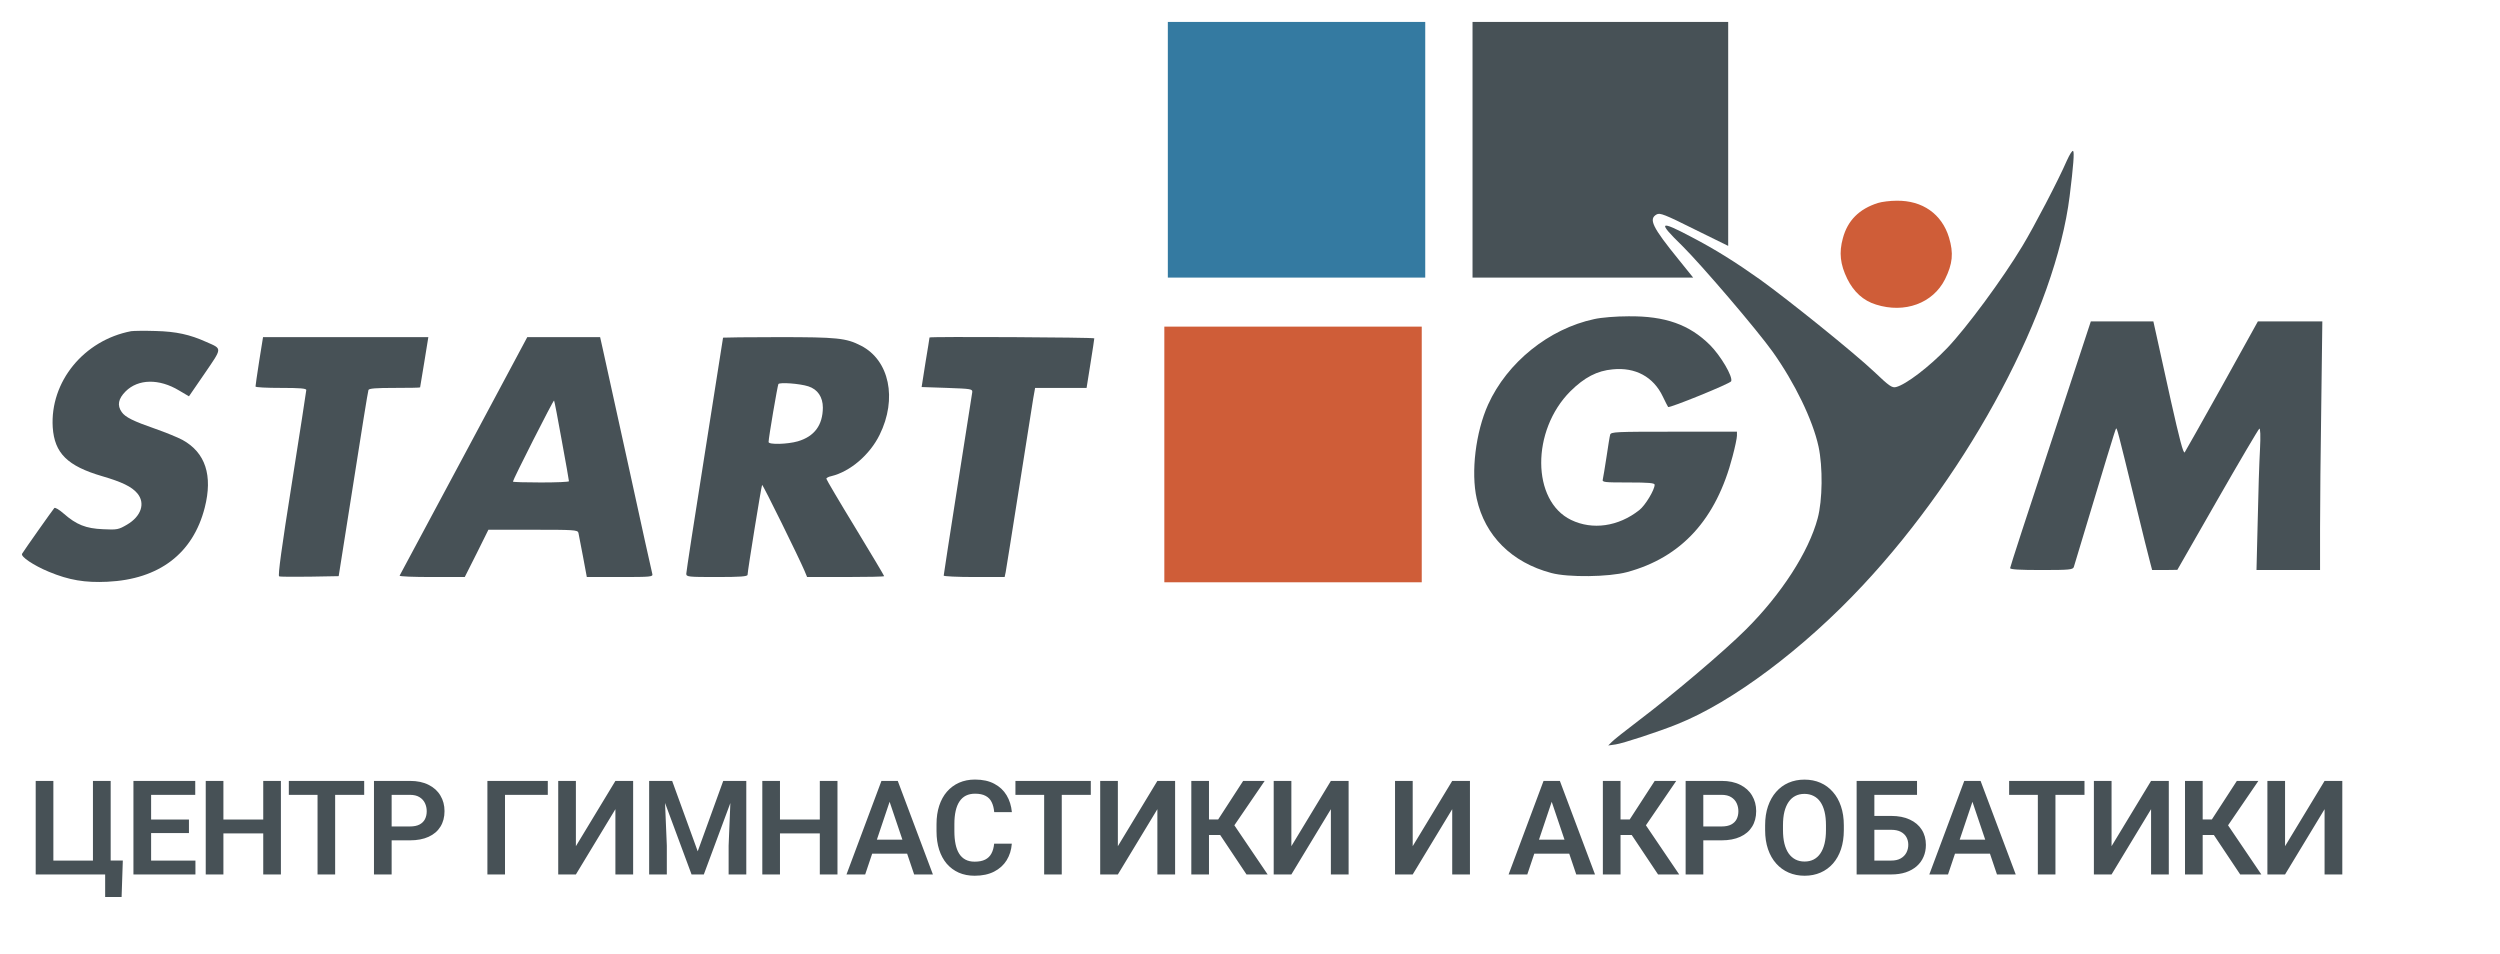 <?xml version="1.0" encoding="UTF-8"?> <svg xmlns="http://www.w3.org/2000/svg" width="912" height="348" viewBox="0 0 912 348" fill="none"> <g filter="url(#filter0_d_4456_179)"> <path d="M419.025 47.633V94.265H465.977H512.929V47.633V1H465.977H419.025V47.633Z" fill="#347AA1"></path> <path d="M530.178 47.633V94.265H570.422H610.667L605.365 87.686C595.719 75.804 594.313 72.865 597.38 71.204C598.53 70.566 600.382 71.268 611.114 76.634L623.443 82.703V41.883V1H576.81H530.178V47.633Z" fill="#475156"></path> <path d="M746.985 51.593C743.919 58.684 734.975 75.804 730.759 82.767C723.541 94.776 710.382 112.599 703.355 119.945C696.839 126.78 688.279 133.296 684.702 134.19C683.232 134.574 682.21 133.871 676.717 128.633C669.562 121.861 645.799 102.697 635.067 94.968C626.251 88.708 618.841 84.044 610.026 79.445C598.208 73.185 597.569 73.824 606.704 82.703C613.667 89.602 633.853 113.174 639.73 121.414C647.715 132.657 654.295 146.2 656.403 155.91C658 163.384 657.872 175.457 656.083 182.101C652.825 194.302 642.86 209.761 629.892 222.664C621.971 230.586 603.318 246.364 590.926 255.754C586.135 259.396 581.663 262.909 580.96 263.676L579.683 264.953L582.366 264.57C585.049 264.187 598.144 259.907 604.915 257.16C624.91 249.175 651.037 229.627 672.692 206.375C711.851 164.406 742.833 106.083 748.007 64.561C749.412 53.254 749.732 48.591 749.285 48.08C748.965 47.761 748.007 49.358 746.985 51.593Z" fill="#475156"></path> <path d="M678.058 67.052C671.223 69.224 667.007 73.44 665.282 79.892C663.813 85.194 664.324 89.474 666.879 94.712C669.243 99.503 672.756 102.697 677.355 104.103C687.832 107.424 698.117 103.655 702.524 94.904C705.335 89.219 705.718 85.386 703.994 79.636C701.374 71.077 694.348 66.094 684.893 66.222C682.53 66.222 679.464 66.605 678.058 67.052Z" fill="#CF5D38"></path> <path d="M574.576 109.405C558.095 112.918 542.827 125.183 535.864 140.578C531.329 150.607 529.54 165.236 531.712 174.946C534.714 188.488 544.488 198.198 558.925 202.031C565.057 203.692 579.878 203.5 586.521 201.712C606.388 196.346 619.1 182.484 625.041 159.487C625.935 156.165 626.638 152.779 626.638 151.949V150.48H603.705C582.369 150.48 580.708 150.543 580.389 151.566C580.197 152.204 579.622 155.846 579.047 159.742C578.472 163.575 577.834 167.28 577.706 167.855C577.386 168.941 578.153 169.005 586.968 169.005C594.506 169.005 596.614 169.196 596.614 169.835C596.614 171.688 593.165 177.437 590.993 179.098C583.391 185.103 573.937 186.444 566.143 182.675C551.707 175.712 551.579 150.032 565.888 135.723C570.998 130.677 575.598 128.249 581.347 127.738C589.587 126.908 596.167 130.485 599.553 137.576C600.511 139.556 601.405 141.345 601.533 141.472C601.916 141.984 624.274 132.913 624.53 132.082C625.233 130.421 620.697 122.756 616.8 118.859C609.263 111.385 600.447 108.255 587.096 108.383C582.561 108.383 577.067 108.83 574.576 109.405Z" fill="#475156"></path> <path d="M741.046 154.888C732.934 179.418 726.29 199.859 726.29 200.243C726.29 200.754 729.803 200.945 737.725 200.945C748.073 200.945 749.223 200.818 749.542 199.795C761.105 161.34 764.682 149.522 764.938 149.33C765.257 149.011 765.576 150.161 771.645 175.074C774.456 186.636 777.075 197.24 777.458 198.518L778.097 200.945H782.696L787.296 200.881L801.924 175.329C809.973 161.276 816.872 149.586 817.192 149.394C817.575 149.138 817.703 151.885 817.447 156.932C817.192 161.276 816.808 172.966 816.617 182.867L816.169 200.945H827.796H839.358V185.742C839.358 177.437 839.55 156.996 839.805 140.387L840.188 110.235H828.434H816.681L803.649 133.743C796.43 146.647 790.298 157.571 789.979 158.018C789.468 158.593 788.062 153.099 784.932 139.173C782.568 128.377 780.141 117.39 779.566 114.835L778.544 110.235H767.109H755.739L741.046 154.888Z" fill="#475156"></path> <path d="M417.748 158.784V205.417H464.7H511.652V158.784V112.151H464.7H417.748V158.784Z" fill="#CF5D38"></path> <path d="M40.854 113.813C23.543 117.134 11.214 132.274 12.236 148.883C12.874 158.337 17.602 163 30.25 166.705C37.468 168.813 41.046 170.538 43.09 172.966C46.092 176.543 44.559 181.334 39.321 184.4C36.255 186.189 35.744 186.317 30.633 186.061C24.309 185.806 20.86 184.4 16.26 180.376C14.599 178.907 13.066 178.012 12.811 178.332C12.236 178.97 1.759 193.791 1.057 195.004C0.418 196.026 5.273 199.284 10.83 201.584C18.177 204.65 24.054 205.608 32.166 205.225C51.075 204.331 63.404 194.94 67.684 178.204C70.686 166.45 67.939 158.082 59.571 153.482C57.782 152.524 53.375 150.735 49.733 149.458C41.621 146.647 38.682 145.178 37.404 143.325C35.68 140.898 36.127 138.47 38.81 135.787C43.409 131.188 51.075 131.06 58.357 135.468L61.934 137.576L67.684 129.208C74.136 119.753 74.136 120.328 68.323 117.773C62.254 115.026 57.271 113.94 49.797 113.749C45.773 113.621 41.748 113.685 40.854 113.813Z" fill="#475156"></path> <path d="M87.55 124.736C86.784 129.591 86.209 133.743 86.209 133.999C86.209 134.318 90.361 134.51 95.472 134.51C102.435 134.51 104.734 134.701 104.734 135.276C104.734 135.723 102.307 151.182 99.432 169.516C95.791 192.449 94.322 203.053 94.833 203.245C95.216 203.436 100.263 203.436 106.012 203.372L116.552 203.181L121.854 169.644C124.729 151.182 127.22 135.723 127.412 135.276C127.603 134.701 130.095 134.51 136.994 134.51C142.104 134.51 146.256 134.446 146.256 134.318C146.256 134.254 146.959 130.102 147.789 125.055L149.259 115.984H119.107H88.956L87.55 124.736Z" fill="#475156"></path> <path d="M162.226 159.231C149.45 183.058 138.909 202.733 138.782 202.989C138.654 203.308 143.956 203.5 150.536 203.5H162.545L166.889 194.876L171.169 186.252H187.394C202.342 186.252 203.684 186.316 204.003 187.338C204.131 187.977 204.898 191.874 205.664 195.962L207.069 203.5H219.207C230.45 203.5 231.28 203.436 230.961 202.35C230.769 201.775 226.872 184.017 222.273 162.936C217.61 141.856 213.394 122.692 212.883 120.264L211.924 115.984H198.637H185.35L162.226 159.231ZM197.935 153.737C199.404 161.658 200.554 168.302 200.554 168.558C200.554 168.813 195.954 169.005 190.333 169.005C184.711 169.005 180.112 168.877 180.112 168.685C180.112 167.983 194.868 138.853 195.124 139.109C195.252 139.237 196.529 145.816 197.935 153.737Z" fill="#475156"></path> <path d="M256.769 116.176C256.769 116.304 253.767 135.468 250.062 158.784C246.357 182.036 243.354 201.647 243.354 202.286C243.354 203.436 243.993 203.5 254.534 203.5C263.03 203.5 265.713 203.308 265.713 202.67C265.713 201.328 270.759 170.155 271.015 169.899C271.27 169.643 284.557 196.665 286.474 201.2L287.432 203.5H301.485C309.215 203.5 315.539 203.372 315.539 203.181C315.539 202.989 310.812 195.068 304.999 185.486C299.186 175.968 294.459 167.919 294.459 167.663C294.459 167.344 295.225 166.897 296.247 166.705C303.146 165.044 310.301 158.912 313.878 151.629C320.394 138.47 317.456 124.416 307.107 119.114C301.677 116.304 298.419 115.984 277.083 115.984C265.904 115.984 256.769 116.112 256.769 116.176ZM287.879 133.934C291.265 135.02 293.181 137.831 293.181 141.728C293.117 148.116 290.115 152.204 284.046 153.993C280.277 155.079 273.378 155.27 273.378 154.248C273.378 152.715 276.636 133.679 276.955 133.104C277.403 132.401 284.685 132.912 287.879 133.934Z" fill="#475156"></path> <path d="M332.086 116.112C332.086 116.24 331.447 120.328 330.616 125.247L329.211 134.19L338.537 134.509C347.353 134.829 347.8 134.893 347.672 136.106C347.545 136.809 345.181 152.013 342.37 169.899C339.56 187.849 337.26 202.67 337.26 202.989C337.26 203.244 342.242 203.5 348.375 203.5H359.49L359.873 201.711C360.065 200.753 362.237 187.019 364.728 171.241C367.22 155.398 369.583 140.706 369.903 138.47L370.605 134.509H379.996H389.386L390.791 125.694C391.558 120.903 392.197 116.751 392.197 116.431C392.197 116.048 332.213 115.729 332.086 116.112Z" fill="#475156"></path> <path d="M37.805 306.914L37.359 320.227H31.359V312H28.43V306.914H37.805ZM6.023 312V277.875H12.469V306.938H26.906V277.875H33.375V312H6.023ZM64.296 306.938V312H46.155V306.938H64.296ZM48.124 277.875V312H41.678V277.875H48.124ZM61.928 291.961V296.906H46.155V291.961H61.928ZM64.225 277.875V282.961H46.155V277.875H64.225ZM90.693 291.961V297.023H72.74V291.961H90.693ZM74.498 277.875V312H68.052V277.875H74.498ZM95.474 277.875V312H89.029V277.875H95.474ZM115.262 277.875V312H108.84V277.875H115.262ZM125.856 277.875V282.961H98.363V277.875H125.856ZM142.55 299.555H133.761V294.492H142.55C143.987 294.492 145.151 294.258 146.042 293.789C146.948 293.305 147.612 292.648 148.034 291.82C148.456 290.977 148.667 290.016 148.667 288.938C148.667 287.891 148.456 286.914 148.034 286.008C147.612 285.102 146.948 284.367 146.042 283.805C145.151 283.242 143.987 282.961 142.55 282.961H135.87V312H129.425V277.875H142.55C145.206 277.875 147.472 278.352 149.347 279.305C151.237 280.242 152.675 281.547 153.659 283.219C154.659 284.875 155.159 286.766 155.159 288.891C155.159 291.094 154.659 292.992 153.659 294.586C152.675 296.18 151.237 297.406 149.347 298.266C147.472 299.125 145.206 299.555 142.55 299.555ZM192.836 277.875V282.961H177.227V312H170.805V277.875H192.836ZM203.085 301.688L217.499 277.875H223.968V312H217.499V288.188L203.085 312H196.64V277.875H203.085V301.688ZM232.623 277.875H238.201L247.529 303.562L256.834 277.875H262.435L249.756 312H245.279L232.623 277.875ZM229.81 277.875H235.271L236.256 301.477V312H229.81V277.875ZM259.763 277.875H265.248V312H258.803V301.477L259.763 277.875ZM293.731 291.961V297.023H275.778V291.961H293.731ZM277.536 277.875V312H271.09V277.875H277.536ZM298.512 277.875V312H292.067V277.875H298.512ZM318.347 283.055L308.62 312H301.8L314.55 277.875H318.909L318.347 283.055ZM326.48 312L316.706 283.055L316.12 277.875H320.503L333.323 312H326.48ZM326.034 299.32V304.406H307.73V299.32H326.034ZM355.666 300.773H362.111C361.939 303.055 361.307 305.078 360.213 306.844C359.119 308.594 357.596 309.969 355.642 310.969C353.689 311.969 351.322 312.469 348.541 312.469C346.4 312.469 344.471 312.094 342.752 311.344C341.049 310.578 339.588 309.492 338.369 308.086C337.166 306.664 336.244 304.961 335.603 302.977C334.963 300.977 334.642 298.734 334.642 296.25V293.648C334.642 291.164 334.971 288.922 335.627 286.922C336.283 284.922 337.221 283.219 338.439 281.812C339.674 280.391 341.15 279.297 342.869 278.531C344.603 277.766 346.541 277.383 348.682 277.383C351.463 277.383 353.814 277.898 355.736 278.93C357.658 279.945 359.15 281.344 360.213 283.125C361.275 284.906 361.916 286.953 362.135 289.266H355.689C355.564 287.828 355.252 286.609 354.752 285.609C354.267 284.609 353.533 283.852 352.549 283.336C351.58 282.805 350.291 282.539 348.682 282.539C347.432 282.539 346.33 282.773 345.377 283.242C344.439 283.711 343.658 284.414 343.033 285.352C342.408 286.273 341.939 287.43 341.627 288.82C341.314 290.195 341.158 291.789 341.158 293.602V296.25C341.158 297.984 341.299 299.539 341.58 300.914C341.861 302.289 342.299 303.453 342.892 304.406C343.486 305.359 344.252 306.086 345.189 306.586C346.127 307.086 347.244 307.336 348.541 307.336C350.119 307.336 351.4 307.086 352.385 306.586C353.385 306.086 354.142 305.352 354.658 304.383C355.189 303.414 355.525 302.211 355.666 300.773ZM380.329 277.875V312H373.907V277.875H380.329ZM390.922 277.875V282.961H363.43V277.875H390.922ZM400.796 301.688L415.21 277.875H421.679V312H415.21V288.188L400.796 312H394.351V277.875H400.796V301.688ZM434.037 277.875V312H427.592V277.875H434.037ZM454.358 277.875L440.881 297.609H432.42L431.576 291.938H437.389L446.506 277.875H454.358ZM447.725 312L437.436 296.578L441.772 291.82L455.436 312H447.725ZM464.091 301.688L478.505 277.875H484.973V312H478.505V288.188L464.091 312H457.645V277.875H464.091V301.688ZM508.354 301.688L522.768 277.875H529.237V312H522.768V288.188L508.354 312H501.908V277.875H508.354V301.688ZM559.883 283.055L550.156 312H543.336L556.086 277.875H560.445L559.883 283.055ZM568.015 312L558.242 283.055L557.656 277.875H562.039L574.859 312H568.015ZM567.57 299.32V304.406H549.265V299.32H567.57ZM584.17 277.875V312H577.725V277.875H584.17ZM604.491 277.875L591.014 297.609H582.553L581.709 291.938H587.522L596.639 277.875H604.491ZM597.858 312L587.569 296.578L591.905 291.82L605.569 312H597.858ZM621.044 299.555H612.255V294.492H621.044C622.482 294.492 623.646 294.258 624.536 293.789C625.443 293.305 626.107 292.648 626.528 291.82C626.95 290.977 627.161 290.016 627.161 288.938C627.161 287.891 626.95 286.914 626.528 286.008C626.107 285.102 625.443 284.367 624.536 283.805C623.646 283.242 622.482 282.961 621.044 282.961H614.364V312H607.919V277.875H621.044C623.7 277.875 625.966 278.352 627.841 279.305C629.732 280.242 631.169 281.547 632.153 283.219C633.153 284.875 633.653 286.766 633.653 288.891C633.653 291.094 633.153 292.992 632.153 294.586C631.169 296.18 629.732 297.406 627.841 298.266C625.966 299.125 623.7 299.555 621.044 299.555ZM665.629 294.07V295.828C665.629 298.406 665.285 300.727 664.597 302.789C663.91 304.836 662.933 306.578 661.668 308.016C660.402 309.453 658.894 310.555 657.144 311.32C655.394 312.086 653.449 312.469 651.308 312.469C649.199 312.469 647.262 312.086 645.496 311.32C643.746 310.555 642.23 309.453 640.949 308.016C639.668 306.578 638.676 304.836 637.972 302.789C637.269 300.727 636.918 298.406 636.918 295.828V294.07C636.918 291.477 637.269 289.156 637.972 287.109C638.676 285.062 639.66 283.32 640.926 281.883C642.191 280.43 643.699 279.32 645.449 278.555C647.215 277.789 649.152 277.406 651.262 277.406C653.402 277.406 655.347 277.789 657.097 278.555C658.847 279.32 660.355 280.43 661.621 281.883C662.902 283.32 663.887 285.062 664.574 287.109C665.277 289.156 665.629 291.477 665.629 294.07ZM659.113 295.828V294.023C659.113 292.164 658.941 290.531 658.597 289.125C658.254 287.703 657.746 286.508 657.074 285.539C656.402 284.57 655.574 283.844 654.59 283.359C653.605 282.859 652.496 282.609 651.262 282.609C650.012 282.609 648.902 282.859 647.933 283.359C646.98 283.844 646.168 284.57 645.496 285.539C644.824 286.508 644.308 287.703 643.949 289.125C643.605 290.531 643.433 292.164 643.433 294.023V295.828C643.433 297.672 643.605 299.305 643.949 300.727C644.308 302.148 644.824 303.352 645.496 304.336C646.183 305.305 647.012 306.039 647.98 306.539C648.949 307.039 650.058 307.289 651.308 307.289C652.558 307.289 653.668 307.039 654.637 306.539C655.605 306.039 656.418 305.305 657.074 304.336C657.746 303.352 658.254 302.148 658.597 300.727C658.941 299.305 659.113 297.672 659.113 295.828ZM692.331 277.875V282.961H676.721V312H670.299V277.875H692.331ZM674.635 290.648H682.909C685.549 290.648 687.815 291.094 689.706 291.984C691.596 292.859 693.042 294.086 694.042 295.664C695.057 297.242 695.565 299.094 695.565 301.219C695.565 302.812 695.276 304.266 694.698 305.578C694.135 306.891 693.307 308.031 692.213 309C691.12 309.953 689.792 310.695 688.229 311.227C686.667 311.742 684.893 312 682.909 312H670.299V277.875H676.768V306.938H682.909C684.315 306.938 685.479 306.672 686.401 306.141C687.323 305.609 688.01 304.906 688.463 304.031C688.917 303.156 689.143 302.203 689.143 301.172C689.143 300.156 688.917 299.234 688.463 298.406C688.01 297.578 687.323 296.922 686.401 296.438C685.479 295.953 684.315 295.711 682.909 295.711H674.635V290.648ZM713.361 283.055L703.634 312H696.814L709.564 277.875H713.923L713.361 283.055ZM721.493 312L711.72 283.055L711.134 277.875H715.517L728.337 312H721.493ZM721.048 299.32V304.406H702.743V299.32H721.048ZM742.828 277.875V312H736.406V277.875H742.828ZM753.422 277.875V282.961H725.93V277.875H753.422ZM763.296 301.688L777.71 277.875H784.178V312H777.71V288.188L763.296 312H756.85V277.875H763.296V301.688ZM796.537 277.875V312H790.091V277.875H796.537ZM816.857 277.875L803.38 297.609H794.919L794.076 291.938H799.888L809.005 277.875H816.857ZM810.224 312L799.935 296.578L804.271 291.82L817.935 312H810.224ZM826.59 301.688L841.004 277.875H847.473V312H841.004V288.188L826.59 312H820.145V277.875H826.59V301.688Z" fill="#475156"></path> </g> <defs> <filter id="filter0_d_4456_179" x="0" y="0" width="862.473" height="335.227" filterUnits="userSpaceOnUse" color-interpolation-filters="sRGB"> <feFlood flood-opacity="0" result="BackgroundImageFix"></feFlood> <feColorMatrix in="SourceAlpha" type="matrix" values="0 0 0 0 0 0 0 0 0 0 0 0 0 0 0 0 0 0 127 0" result="hardAlpha"></feColorMatrix> <feOffset dx="7" dy="7"></feOffset> <feGaussianBlur stdDeviation="4"></feGaussianBlur> <feComposite in2="hardAlpha" operator="out"></feComposite> <feColorMatrix type="matrix" values="0 0 0 0 0 0 0 0 0 0 0 0 0 0 0 0 0 0 0.1 0"></feColorMatrix> <feBlend mode="normal" in2="BackgroundImageFix" result="effect1_dropShadow_4456_179"></feBlend> <feBlend mode="normal" in="SourceGraphic" in2="effect1_dropShadow_4456_179" result="shape"></feBlend> </filter> </defs> </svg> 